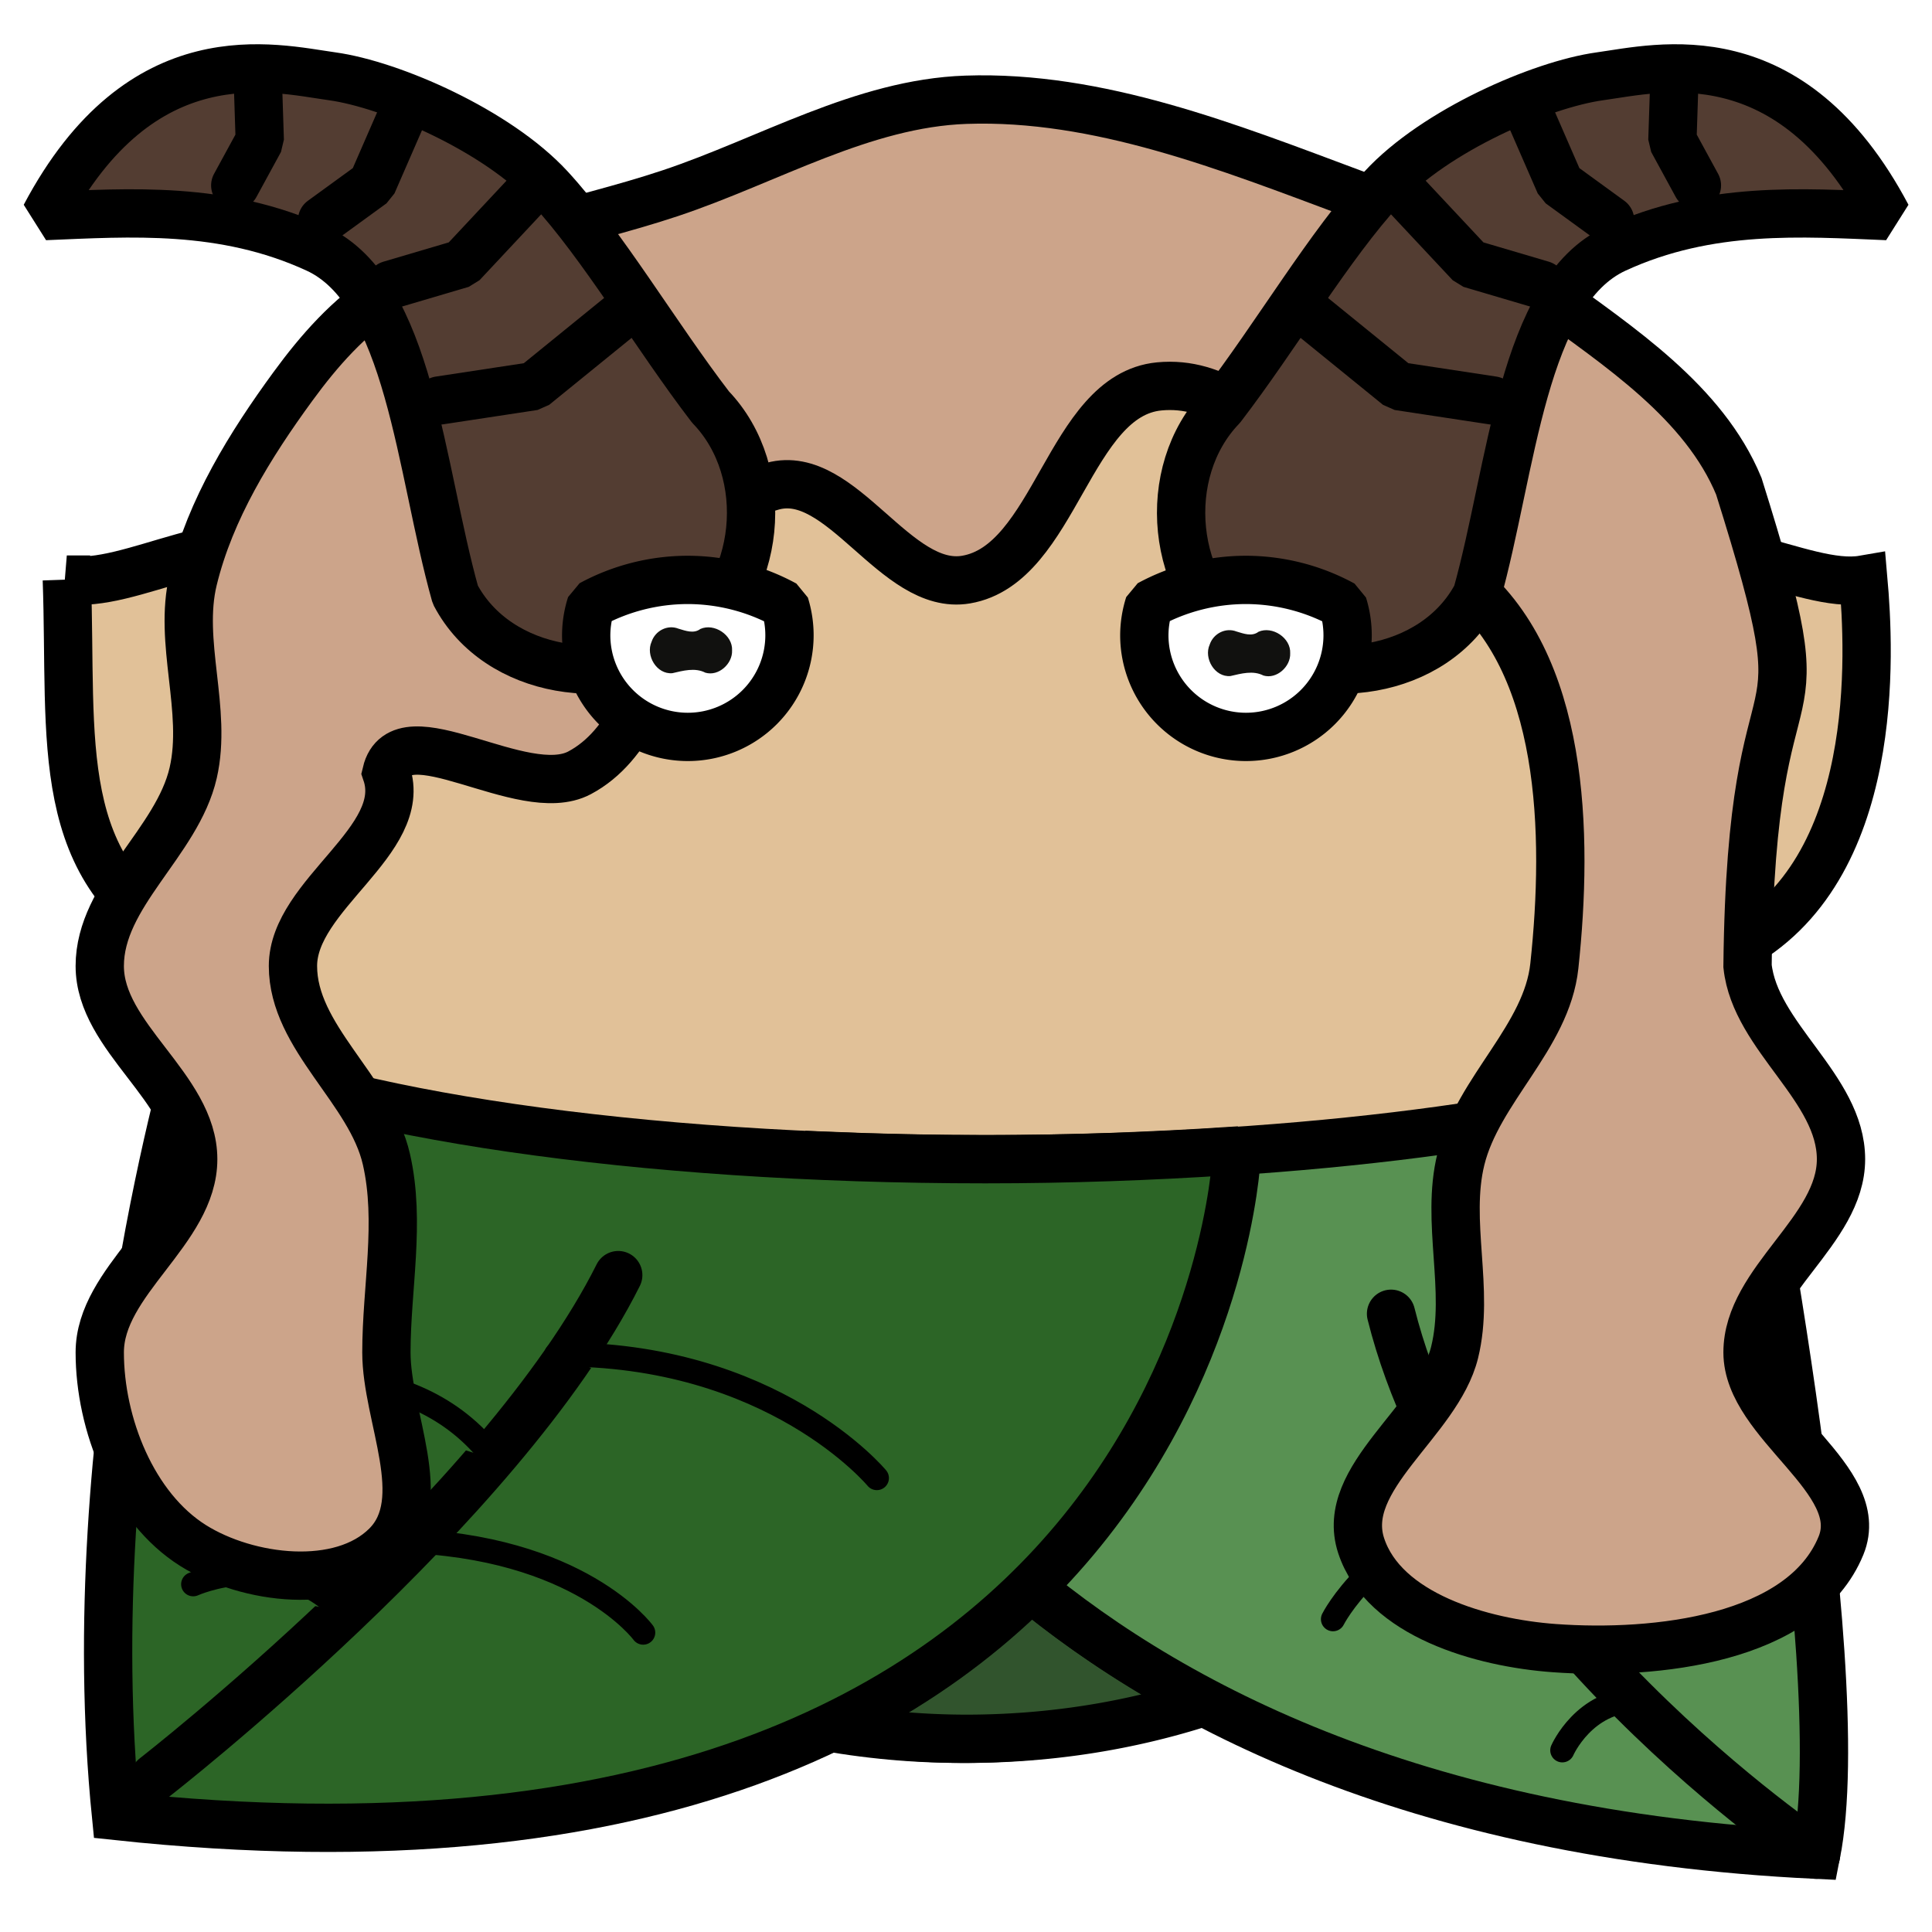 <?xml version="1.0" encoding="UTF-8" standalone="no"?><svg xmlns="http://www.w3.org/2000/svg" viewBox="0 0 90 90">
<defs>
  <filter id="f1" x="-50%" y="-50%" width="200%" height="200%">
    <feGaussianBlur in="SourceGraphic" stdDeviation="2" result="blur" />
    <feColorMatrix in="blur" type="matrix" values="0 0 0 0 0  0 0 0 0 0  0 0 0 0 0  0 0 0 100 -10" result="goo" />
    <feBlend in="SourceGraphic" in2="goo" />
  </filter>
</defs><g filter="url(#f1)"><svg xmlns="http://www.w3.org/2000/svg" viewBox="0 0 90 90" data-tags="body+fantasy"><path d="M3.113 27c.268 7.541-.759 13.625 5.718 17.031-.009.325-.03.642-.03.969 0 19.882 16.117 36 36 36 19.881 0 36-16.118 36-36 0-.274.005-.54 0-.812 6.877-3.601 6.291-13.877 6-17.188-2.817.488-7.505-2.856-11.25-.719C69.228 15.923 57.822 9 44.8 9c-12.863 0-24.134 6.76-30.5 16.906C10.751 24.144 6.063 27.488 3.112 27z" fill="#E1C198" data-layer="body-pointy-ear/body" stroke="#000" stroke-width="2.25" stroke-linecap="round"/></svg><svg xmlns="http://www.w3.org/2000/svg" viewBox="0 0 90 90" data-tags="clothing"><defs><linearGradient id="d-rmefh-a"><stop offset="0"/><stop offset="1" stop-opacity="0"/></linearGradient></defs><path d="M48 73.938c-2.432 2.403-5.47 4.653-9.281 6.5A36.03 36.03 0 0 0 45 81c3.868 0 7.602-.59 11.094-1.719-3.182-1.678-5.861-3.506-8.094-5.343z" fill="#31542D" data-layer="leaf-garment/shirt" stroke="#000" stroke-width="2.25" stroke-linecap="round"/><g class="leaf-right" fill="#589152" stroke="#000"><path d="M79.219 50.094C71.92 52.449 59.745 54 45.906 54c-2.527 0-4.977-.058-7.375-.156l-.718 7.344S46.8 84.6 84.6 86.4c1.8-9-3.6-35.994-3.6-35.994z" data-layer="leaf-garment/leaf-right" stroke-width="2.25"/><path d="M64.8 61.2c3.6 14.4 19.8 25.2 19.8 25.2" data-layer="leaf-garment/leaf-right" stroke-width="2.25" stroke-linecap="round"/><path d="M73.167 75.09c2.667-3.103 6.597-2.854 6.597-2.854M76.279 79.2c-2.479 0-3.5 2.336-3.5 2.336M69.296 70.028c-5.4 1.8-7.2 5.4-7.2 5.4M66.6 66.6c3.6-5.4 10.8-5.4 10.8-5.4" data-layer="leaf-garment/leaf-right" stroke-width="1.125" stroke-linecap="round"/></g><g class="leaf-left" fill="#2C6526" stroke="#000"><path d="M9 48.594s-5.4 18.006-3.594 36C55.8 90 57.594 54 57.594 54l-.375-.375c-3.59.234-7.38.375-11.313.375-16.282 0-30.285-2.14-36.718-5.219.114-.283-.163-.162-.188-.187z" data-layer="leaf-garment/leaf-left" stroke-width="2.25"/><path d="M28.8 59.4C23.4 70.2 7.2 82.8 7.2 82.8" data-layer="leaf-garment/leaf-left" stroke-width="2.25" stroke-linecap="round"/><path d="M15.915 75.04C12.982 72 9 73.8 9 73.8M18.636 71.773c8.364.227 11.326 4.28 11.326 4.28M23.025 67.976c-3.936-5.26-11.136-3.46-11.136-3.46M25.914 63.096C36 63 40.847 68.854 40.847 68.854" data-layer="leaf-garment/leaf-left" stroke-width="1.125" stroke-linecap="round"/></g></svg><svg xmlns="http://www.w3.org/2000/svg" viewBox="0 0 90 90" data-tags="hair"><path d="M54 18c-4.223.407-4.817 8.293-9 9-3.286.555-5.783-5.222-9-4.353-5.182 1.398-4.261 10.832-9 13.353-2.649 1.409-8.31-2.92-9 0h0c1.075 3.155-4.353 5.667-4.353 9s3.609 5.752 4.353 9c.67 2.924 0 6 0 9s2.121 6.879 0 9c-2.121 2.121-6.458 1.594-9 0-2.823-1.77-4.353-5.667-4.353-9S9 57.333 9 54s-4.353-5.667-4.353-9S8.256 39.248 9 36c.67-2.924-.708-6.085 0-9 .797-3.28 2.655-6.274 4.647-9 1.21-1.657 2.616-3.26 4.353-4.353 3.954-2.489 8.792-3.168 13.224-4.647C35.792 7.476 40.187 4.812 45 4.647 51.17 4.434 57.216 6.843 63 9c3.163 1.18 6.274 2.655 9 4.647 3.426 2.502 7.376 5.08 9 9 4.232 13.475.582 6.12.407 22.353.355 3.314 4.354 5.667 4.354 9s-4.354 5.667-4.354 9 5.616 5.916 4.354 9c-1.79 4.375-8.639 5.117-13.354 4.776-3.387-.245-7.943-1.548-9-4.776-1.036-3.167 3.557-5.764 4.354-9 .718-2.914-.425-6.086.293-9 .797-3.236 3.999-5.686 4.353-9 .657-6.138.498-14.182-4.353-18-.184-.144-.477.068-.7 0-5.134-1.568-8.011-9.515-13.354-9z" fill="#CCA48A" data-layer="long-curly/hair" stroke="#000" stroke-width="2.25"/></svg><svg xmlns="http://www.w3.org/2000/svg" viewBox="0 0 90 90" data-tags="hat+animals"><defs><linearGradient id="d-gfAVD-a"><stop offset="0" stop-opacity="0"/><stop offset=".289" stop-opacity="0"/><stop offset="1" stop-color="gray"/></linearGradient></defs><g class="horns" stroke="#000" stroke-width="2.25" stroke-linecap="round" stroke-linejoin="bevel"><path d="M15.48 3.555c-2.743-.382-8.891-1.976-13.38 6.51 3.94-.162 8.3-.483 12.65 1.519 4.35 2.001 4.82 10.271 6.46 16.118 1.978 3.758 7.409 4.481 10.75 2.176 3.525-2.34 4.061-7.88 1.14-10.915-2.536-3.306-5.028-7.55-7.487-10.218-2.46-2.667-7.391-4.809-10.134-5.19z" fill="#533D32" data-layer="segmented-horns/horns"/><path d="M12.007 3.64l.094 2.901-1.142 2.096M18.749 5.337l-1.405 3.225-2.34 1.701M24.411 9.192l-2.894 3.092-3.341.986M29.082 14.567l-4.209 3.419-4.409.67" fill="none"/><path d="M74.529 3.555c2.743-.382 8.89-1.976 13.38 6.51-3.94-.162-8.301-.483-12.65 1.519-4.35 2.001-4.822 10.271-6.461 16.118-1.978 3.758-7.409 4.481-10.75 2.176-3.525-2.34-4.06-7.88-1.14-10.915 2.536-3.306 5.028-7.55 7.488-10.218 2.459-2.667 7.39-4.809 10.133-5.19z" fill="#533D32" data-layer="segmented-horns/horns"/><path d="M78.002 3.64l-.095 2.901 1.142 2.096M71.26 5.337l1.405 3.225 2.34 1.701M65.597 9.192l2.895 3.092 3.34.986M60.926 14.567l4.21 3.419 4.408.67" fill="none"/></g></svg><svg xmlns="http://www.w3.org/2000/svg" viewBox="0 0 90 90" data-tags="eyes"><g class="eyes" fill="#ffffff" stroke="#000" stroke-width="2.25" stroke-linecap="round" stroke-linejoin="bevel"><path d="M32.043 34.328a4.735 4.735 0 0 1-4.736-4.736 4.735 4.735 0 0 1 .228-1.434 9.47 9.47 0 0 1 4.508-1.144 9.47 9.47 0 0 1 4.516 1.158 4.735 4.735 0 0 1 .218 1.42 4.735 4.735 0 0 1-4.734 4.736zM58.043 34.328a4.735 4.735 0 0 1-4.736-4.736 4.735 4.735 0 0 1 .228-1.434 9.47 9.47 0 0 1 4.508-1.144 9.47 9.47 0 0 1 4.516 1.158 4.735 4.735 0 0 1 .218 1.42 4.735 4.735 0 0 1-4.734 4.736z" data-layer="eyes-goat/eyes"/></g><g class="pupil" fill="#11110F" color="#000"><path style="marker:none" d="M34.103 30.302c.038-.718-.833-1.291-1.477-1.003-.31.236-.695.083-1.023-.014-.51-.2-1.08.097-1.25.61-.287.637.237 1.529.965 1.465.499-.114 1.054-.274 1.54-.024.615.183 1.271-.417 1.245-1.034zM60.102 30.435c.038-.719-.833-1.291-1.477-1.004-.31.237-.695.084-1.023-.013-.51-.2-1.08.097-1.25.61-.287.637.237 1.529.965 1.465.5-.114 1.054-.274 1.54-.024.615.183 1.271-.417 1.245-1.034z" data-layer="eyes-goat/pupil" overflow="visible"/></g></svg></g></svg>